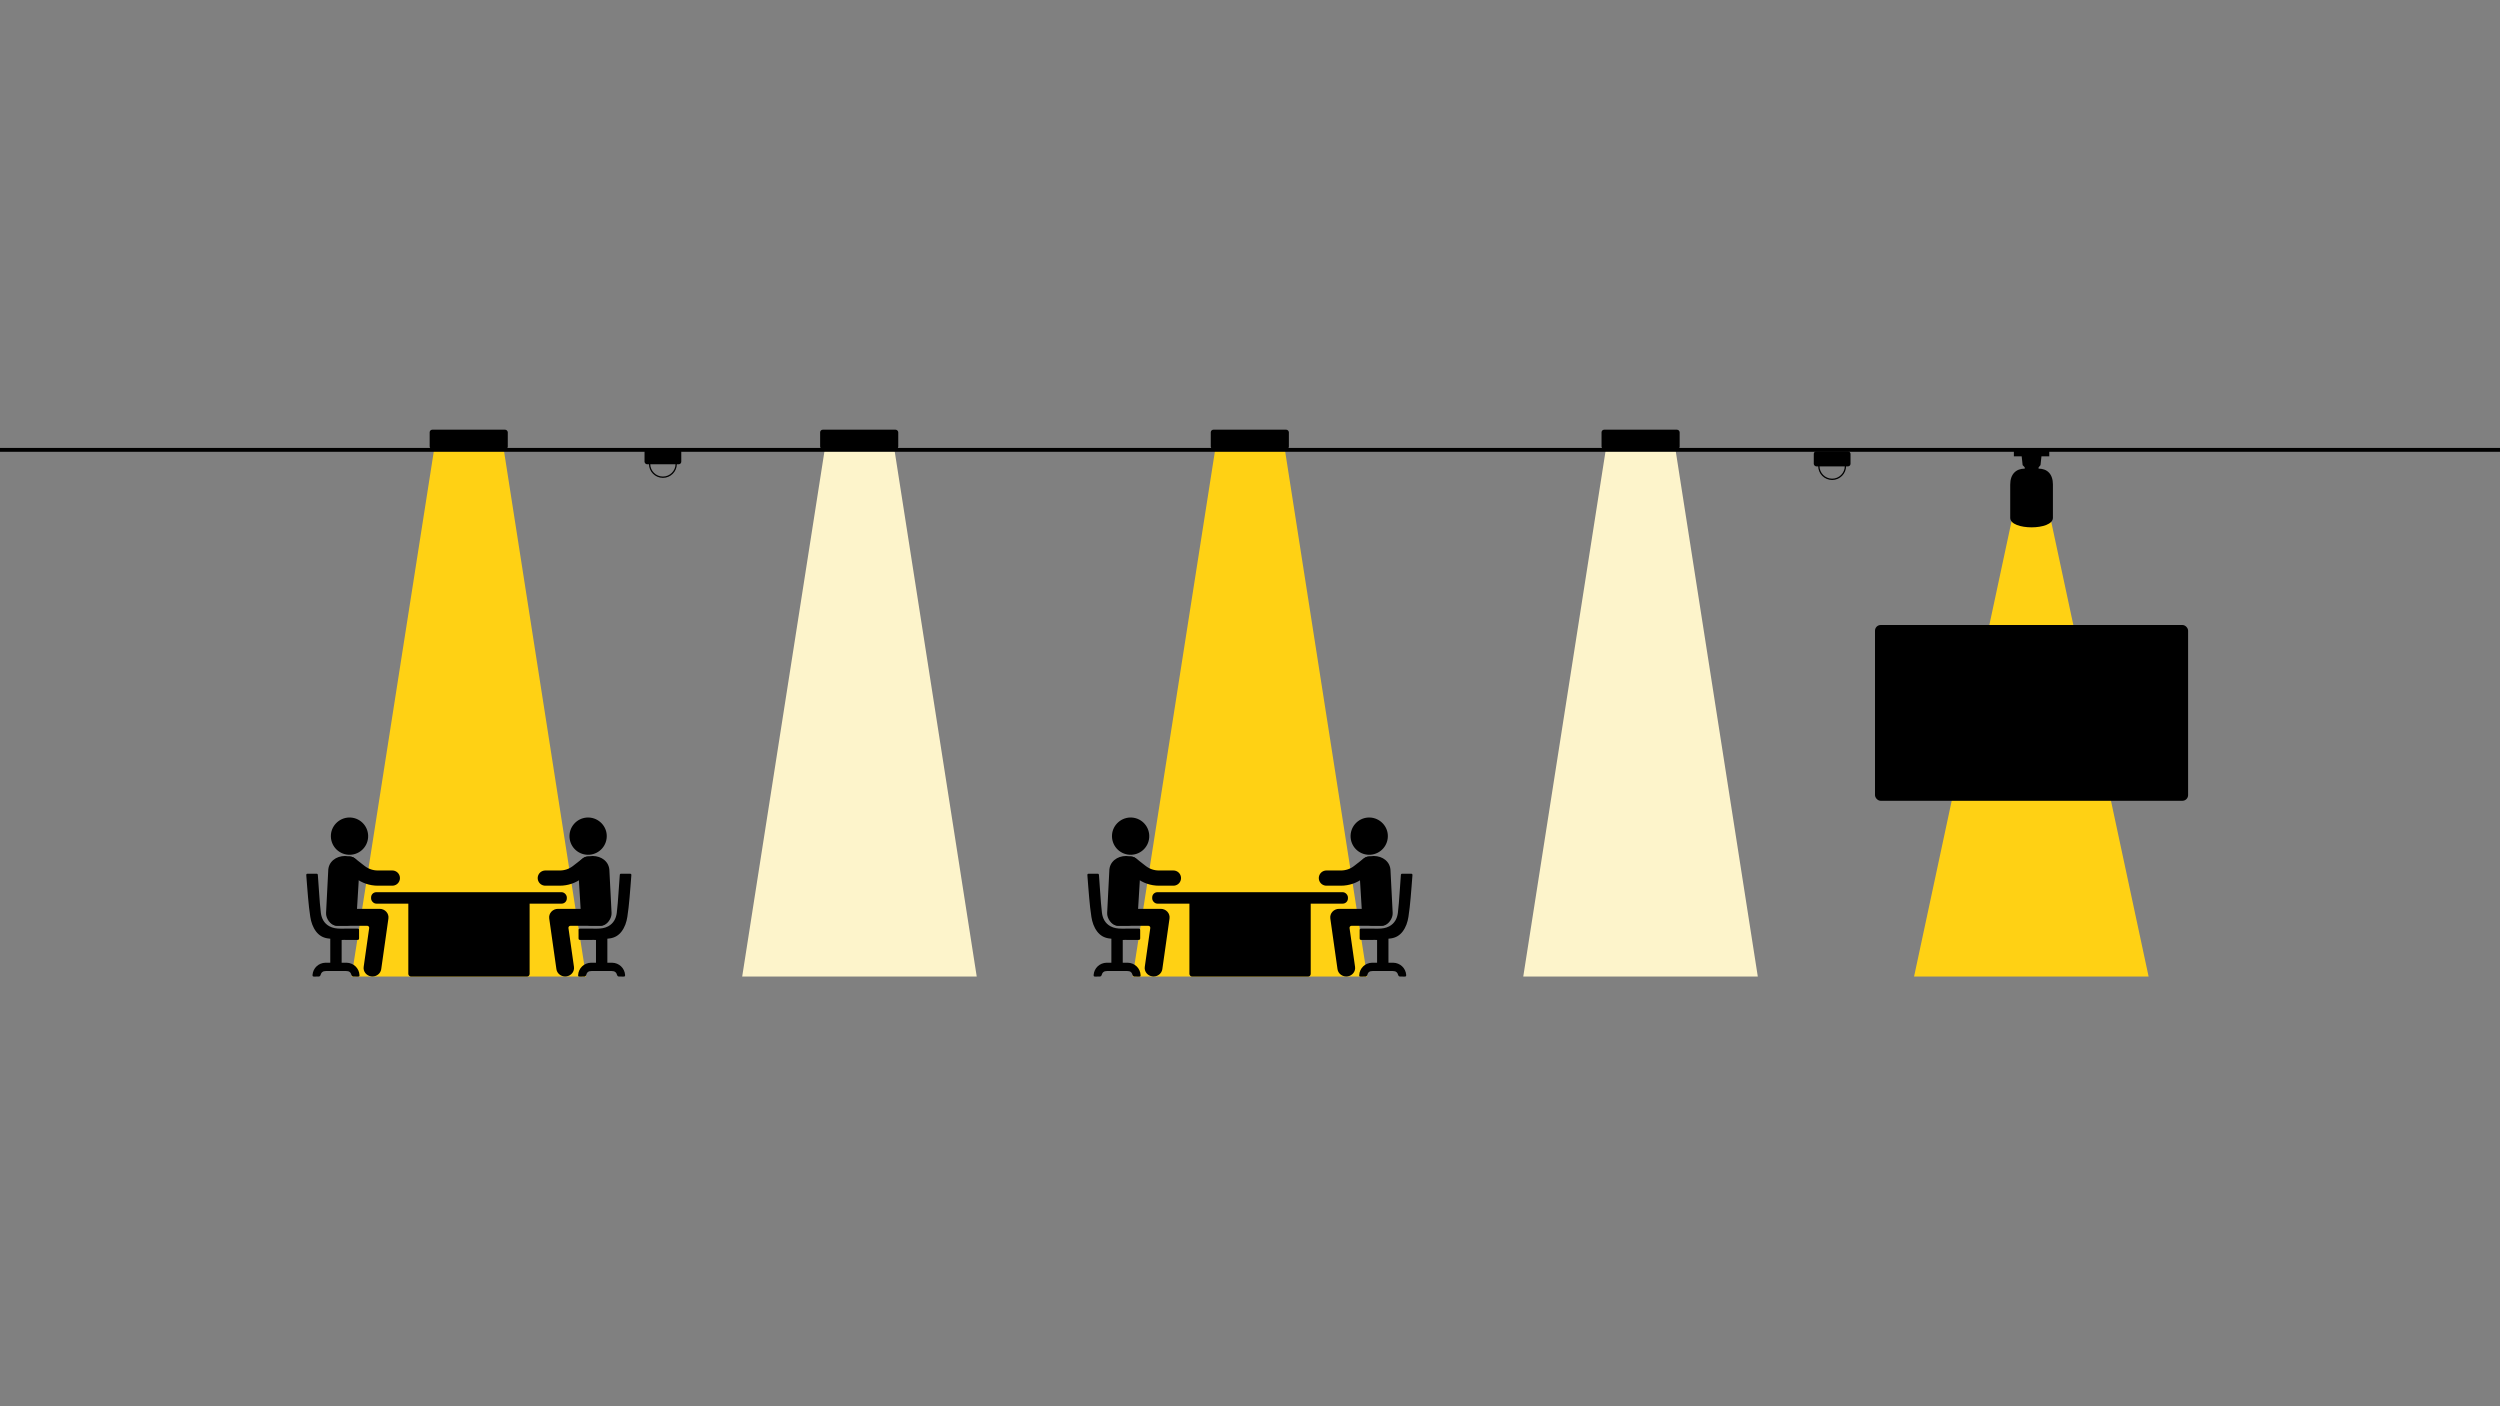 <svg xmlns="http://www.w3.org/2000/svg" id="uuid-4bb98a27-b6f8-4a26-8f76-9267e3c46796" viewBox="0 0 1920 1080"><rect x="0" y="0" width="1920" height="1080" fill="#808080" stroke="none"/><defs><style>.uuid-c4848212-9273-41aa-87df-609d586ef3c8{fill:#fdf4cb;}.uuid-ea1c1320-dfb6-4fe4-a4fa-aa74849fd753,.uuid-bed80b0d-3c9e-453b-99e0-3b6f7d5ffe73,.uuid-3d6fd063-f575-47fd-8a70-5be4a4c2d878{fill:none;stroke:#000;}.uuid-ea1c1320-dfb6-4fe4-a4fa-aa74849fd753,.uuid-3d6fd063-f575-47fd-8a70-5be4a4c2d878{stroke-miterlimit:10;}.uuid-11cfed73-a699-4fb2-9b61-4a11b36967e2{fill:#ffd114;}.uuid-bed80b0d-3c9e-453b-99e0-3b6f7d5ffe73{stroke-linejoin:round;stroke-width:11.68px;}.uuid-bed80b0d-3c9e-453b-99e0-3b6f7d5ffe73,.uuid-3d6fd063-f575-47fd-8a70-5be4a4c2d878{stroke-linecap:round;}.uuid-3d6fd063-f575-47fd-8a70-5be4a4c2d878{stroke-width:3px;}</style></defs><polygon class="uuid-11cfed73-a699-4fb2-9b61-4a11b36967e2" points="1544.95 399.98 1470 750 1650.13 750 1575.19 399.98 1544.95 399.98"></polygon><path d="m1576.65,372.17c0-8.25-4.53-12.26-11.02-12.26v-.97l1.48-1.72.73-6.77h6v-5.46h-27.19v5.46h6l.73,6.77,1.62,1.72v.97c-6.49,0-11.15,4.01-11.15,12.26v25.53c0,9.73,32.79,9.73,32.79,0v-25.53Z"></path><polygon class="uuid-11cfed73-a699-4fb2-9b61-4a11b36967e2" points="333.42 345 269.99 750 450.11 750 386.86 345 333.42 345"></polygon><polygon class="uuid-c4848212-9273-41aa-87df-609d586ef3c8" points="633.43 345 570 750 750.13 750 686.87 345 633.43 345"></polygon><polygon class="uuid-11cfed73-a699-4fb2-9b61-4a11b36967e2" points="933.31 345 869.87 750 1050 750 986.74 345 933.31 345"></polygon><polygon class="uuid-c4848212-9273-41aa-87df-609d586ef3c8" points="1233.29 345 1169.86 750 1349.99 750 1286.73 345 1233.29 345"></polygon><line class="uuid-3d6fd063-f575-47fd-8a70-5be4a4c2d878" y1="345.5" x2="1920" y2="345.5"></line><g><rect x="495" y="345" width="28.22" height="11.56" rx="1.97" ry="1.97"></rect><circle class="uuid-ea1c1320-dfb6-4fe4-a4fa-aa74849fd753" cx="509.11" cy="356.28" r="10.22"></circle></g><g><rect x="1392.98" y="346.62" width="28.22" height="11.56" rx="1.97" ry="1.97"></rect><circle class="uuid-ea1c1320-dfb6-4fe4-a4fa-aa74849fd753" cx="1407.09" cy="357.9" r="10.22"></circle></g><rect x="1440" y="480" width="240.46" height="135" rx="4.37" ry="4.37"></rect><rect x="329.99" y="330" width="60" height="15" rx="2.02" ry="2.02" transform="translate(719.97 675) rotate(180)"></rect><rect x="629.86" y="330" width="60" height="15" rx="2.02" ry="2.02" transform="translate(1319.72 675) rotate(180)"></rect><rect x="929.86" y="330" width="60" height="15" rx="2.02" ry="2.02" transform="translate(1919.72 675) rotate(180)"></rect><rect x="1229.99" y="330" width="60" height="15" rx="2.02" ry="2.02" transform="translate(2519.97 675) rotate(180)"></rect><g><g><path d="m282.7,643.24c.59-7.91-5.33-14.78-13.22-15.36-7.87-.57-14.83,5.46-15.34,13.28-.51,7.94,5.41,14.72,13.32,15.28,7.85.55,14.66-5.35,15.24-13.21Z"></path><path class="uuid-bed80b0d-3c9e-453b-99e0-3b6f7d5ffe73" d="m301.31,674.37h-11.18c-4.95,0-9.75-1.65-13.66-4.69l-7.64-5.95"></path><path d="m286.04,749.93c-.3,0-.61-.02-.92-.06-3.72-.48-6.33-3.76-5.82-7.32l4.23-29.8c.13-.92-.58-1.74-1.51-1.74h-22.66c-3.75,0-6.8-2.91-6.8-6.51s3.04-6.51,6.8-6.51h32.2c1.96,0,3.83.81,5.12,2.23,1.29,1.41,1.88,3.3,1.62,5.16l-5.52,38.92c-.46,3.26-3.38,5.63-6.73,5.63Z"></path><path d="m265.44,710.91l-7.2.02c-4.53-.28-8.07-5.7-7.82-9.82l1.64-32.08c0-7.3,6.13-11.63,12.89-11.63l3.48.29c4.53.28,7.91,4.83,7.66,8.96l-2.27,37.3c-.25,4.12-3.85,7.24-8.39,6.97Z"></path><path d="m262.38,739.35c0-5.54,0-10.85,0-16.17,0-.38,0-.75,0-1.27.51-.03.96-.07,1.4-.07,3.55,0,7.1-.03,10.64.01.96.01,1.38-.27,1.35-1.3-.06-2.03-.06-4.06,0-6.08.03-1-.32-1.32-1.31-1.31-4.31.05-8.62.05-12.92.04-2.98-.01-5.91-.36-8.58-1.82-4.06-2.22-5.98-5.93-6.55-10.28-.65-5.02-.92-10.09-1.31-15.13-.36-4.63-.69-9.26-.99-13.9-.05-.75-.34-1.07-1.08-1.06-2.24.01-4.48.02-6.72,0-.91-.01-1.15.4-1.08,1.26.47,5.77.84,11.54,1.38,17.3.45,4.87.92,9.75,1.69,14.58.64,4.05,1.93,7.95,4.48,11.3,2.21,2.89,5.09,4.63,8.67,5.2.7.11,1.41.18,2.2.28,0,6.12,0,12.21,0,18.44-1.26,0-2.48-.02-3.69,0-5.28.11-9.52,4.12-9.93,9.3-.08,1,.2,1.39,1.23,1.34,1.26-.06,2.54.05,3.8-.06.38-.03.93-.51,1.03-.88.61-2.31,1.82-3.32,4.25-3.33,5.15-.01,10.31-.01,15.46,0,2.46,0,3.56.94,4.22,3.33.1.38.68.85,1.07.88,1.34.11,2.7.02,4.05.05.79.02,1-.33.96-1.09-.26-5.31-4.53-9.44-9.92-9.55-1.21-.03-2.43,0-3.8,0Z"></path></g><g><path d="m437.4,643.24c-.59-7.91,5.33-14.78,13.22-15.36,7.87-.57,14.83,5.46,15.34,13.28.51,7.94-5.41,14.72-13.32,15.28-7.85.55-14.66-5.35-15.24-13.21Z"></path><path class="uuid-bed80b0d-3c9e-453b-99e0-3b6f7d5ffe73" d="m418.79,674.37h11.18c4.95,0,9.75-1.65,13.66-4.69l7.64-5.95"></path><path d="m434.06,749.93c.3,0,.61-.02.92-.06,3.72-.48,6.33-3.76,5.82-7.32l-4.23-29.8c-.13-.92.58-1.74,1.51-1.74h22.66c3.75,0,6.8-2.91,6.8-6.51s-3.04-6.51-6.8-6.51h-32.2c-1.96,0-3.83.81-5.12,2.23-1.29,1.41-1.88,3.3-1.62,5.16l5.52,38.92c.46,3.26,3.38,5.63,6.73,5.63Z"></path><path d="m454.66,710.91l7.2.02c4.53-.28,8.07-5.7,7.82-9.82l-1.64-32.08c0-7.3-6.13-11.63-12.89-11.63l-3.48.29c-4.53.28-7.91,4.83-7.66,8.96l2.27,37.3c.25,4.12,3.85,7.24,8.39,6.97Z"></path><path d="m457.72,739.35c0-5.54,0-10.85,0-16.17,0-.38,0-.75,0-1.27-.51-.03-.96-.07-1.4-.07-3.55,0-7.1-.03-10.64.01-.96.01-1.38-.27-1.35-1.3.06-2.03.06-4.06,0-6.08-.03-1,.32-1.32,1.31-1.31,4.31.05,8.62.05,12.92.04,2.98-.01,5.91-.36,8.58-1.82,4.06-2.22,5.98-5.93,6.55-10.28.65-5.02.92-10.09,1.31-15.13.36-4.63.69-9.26.99-13.9.05-.75.34-1.07,1.08-1.06,2.24.01,4.48.02,6.72,0,.91-.01,1.15.4,1.08,1.26-.47,5.77-.84,11.54-1.38,17.3-.45,4.87-.92,9.75-1.69,14.58-.64,4.05-1.93,7.95-4.48,11.3-2.21,2.89-5.09,4.63-8.67,5.2-.7.11-1.41.18-2.2.28v18.44c1.26,0,2.48-.02,3.69,0,5.28.11,9.52,4.12,9.93,9.3.08,1-.2,1.39-1.23,1.34-1.26-.06-2.54.05-3.8-.06-.38-.03-.93-.51-1.03-.88-.61-2.31-1.82-3.32-4.25-3.33-5.15-.01-10.31-.01-15.46,0-2.46,0-3.56.94-4.22,3.33-.1.38-.68.85-1.07.88-1.34.11-2.7.02-4.05.05-.79.02-1-.33-.96-1.09.26-5.31,4.53-9.44,9.92-9.55,1.21-.03,2.43,0,3.8,0Z"></path></g><rect x="285" y="685.21" width="150.32" height="8.79" rx="4" ry="4"></rect><rect x="313.59" y="687.28" width="93.16" height="62.72" rx="2.02" ry="2.02"></rect></g><g><g><path d="m882.59,643.24c.59-7.91-5.33-14.78-13.22-15.36-7.87-.57-14.83,5.46-15.34,13.28-.51,7.94,5.41,14.72,13.32,15.28,7.85.55,14.66-5.35,15.24-13.21Z"></path><path class="uuid-bed80b0d-3c9e-453b-99e0-3b6f7d5ffe73" d="m901.19,674.37h-11.18c-4.95,0-9.75-1.65-13.66-4.69l-7.64-5.95"></path><path d="m885.93,749.93c-.3,0-.61-.02-.92-.06-3.72-.48-6.33-3.76-5.82-7.32l4.23-29.8c.13-.92-.58-1.74-1.51-1.74h-22.66c-3.75,0-6.8-2.91-6.8-6.51s3.04-6.51,6.8-6.51h32.2c1.96,0,3.83.81,5.12,2.23,1.29,1.41,1.88,3.3,1.62,5.16l-5.52,38.92c-.46,3.26-3.38,5.63-6.73,5.63Z"></path><path d="m865.32,710.91l-7.2.02c-4.53-.28-8.07-5.7-7.82-9.82l1.64-32.08c0-7.3,6.13-11.63,12.89-11.63l3.48.29c4.53.28,7.91,4.83,7.66,8.96l-2.27,37.3c-.25,4.12-3.85,7.24-8.39,6.97Z"></path><path d="m862.27,739.35c0-5.54,0-10.85,0-16.17,0-.38,0-.75,0-1.27.51-.03.96-.07,1.4-.07,3.55,0,7.1-.03,10.64.01.96.01,1.38-.27,1.35-1.3-.06-2.03-.06-4.06,0-6.08.03-1-.32-1.32-1.31-1.31-4.31.05-8.62.05-12.92.04-2.98-.01-5.91-.36-8.58-1.82-4.06-2.22-5.98-5.93-6.55-10.28-.65-5.02-.92-10.09-1.31-15.13-.36-4.63-.69-9.26-.99-13.9-.05-.75-.34-1.07-1.08-1.06-2.24.01-4.48.02-6.72,0-.91-.01-1.15.4-1.08,1.26.47,5.77.84,11.54,1.38,17.3.45,4.87.92,9.75,1.69,14.58.64,4.05,1.93,7.95,4.48,11.3,2.21,2.89,5.09,4.63,8.67,5.2.7.11,1.41.18,2.2.28,0,6.12,0,12.21,0,18.44-1.26,0-2.48-.02-3.69,0-5.28.11-9.52,4.12-9.93,9.3-.08,1,.2,1.39,1.23,1.34,1.26-.06,2.54.05,3.8-.06.38-.03.93-.51,1.03-.88.61-2.31,1.82-3.32,4.25-3.33,5.15-.01,10.31-.01,15.46,0,2.46,0,3.56.94,4.22,3.33.1.38.68.85,1.07.88,1.34.11,2.7.02,4.05.05.79.02,1-.33.96-1.09-.26-5.31-4.53-9.44-9.92-9.55-1.21-.03-2.43,0-3.8,0Z"></path></g><g><path d="m1037.28,643.24c-.59-7.91,5.33-14.78,13.22-15.36,7.87-.57,14.83,5.46,15.34,13.28.51,7.94-5.41,14.72-13.32,15.28-7.85.55-14.66-5.35-15.24-13.21Z"></path><path class="uuid-bed80b0d-3c9e-453b-99e0-3b6f7d5ffe73" d="m1018.68,674.37h11.18c4.95,0,9.75-1.65,13.66-4.69l7.64-5.95"></path><path d="m1033.94,749.93c.3,0,.61-.02.92-.06,3.72-.48,6.33-3.76,5.82-7.32l-4.23-29.8c-.13-.92.58-1.74,1.51-1.74h22.66c3.75,0,6.8-2.91,6.8-6.51s-3.04-6.51-6.8-6.51h-32.2c-1.96,0-3.83.81-5.12,2.23-1.29,1.41-1.88,3.3-1.62,5.16l5.52,38.92c.46,3.26,3.38,5.63,6.73,5.63Z"></path><path d="m1054.55,710.91l7.2.02c4.53-.28,8.07-5.7,7.82-9.82l-1.64-32.08c0-7.3-6.13-11.63-12.89-11.63l-3.48.29c-4.53.28-7.91,4.83-7.66,8.96l2.27,37.3c.25,4.12,3.85,7.24,8.39,6.97Z"></path><path d="m1057.6,739.35c0-5.54,0-10.85,0-16.17,0-.38,0-.75,0-1.27-.51-.03-.96-.07-1.4-.07-3.55,0-7.1-.03-10.64.01-.96.01-1.38-.27-1.35-1.3.06-2.03.06-4.06,0-6.08-.03-1,.32-1.32,1.31-1.31,4.31.05,8.62.05,12.92.04,2.98-.01,5.91-.36,8.58-1.82,4.06-2.22,5.98-5.93,6.55-10.28.65-5.02.92-10.09,1.31-15.13.36-4.63.69-9.26.99-13.9.05-.75.34-1.07,1.08-1.06,2.24.01,4.48.02,6.72,0,.91-.01,1.15.4,1.08,1.26-.47,5.77-.84,11.54-1.38,17.3-.45,4.87-.92,9.75-1.69,14.58-.64,4.05-1.93,7.95-4.48,11.3-2.21,2.89-5.09,4.63-8.67,5.2-.7.11-1.41.18-2.2.28v18.44c1.26,0,2.48-.02,3.69,0,5.28.11,9.52,4.12,9.93,9.3.08,1-.2,1.39-1.23,1.34-1.26-.06-2.54.05-3.8-.06-.38-.03-.93-.51-1.03-.88-.61-2.31-1.82-3.32-4.25-3.33-5.15-.01-10.31-.01-15.46,0-2.46,0-3.56.94-4.22,3.33-.1.38-.68.85-1.07.88-1.34.11-2.7.02-4.05.05-.79.02-1-.33-.96-1.09.26-5.31,4.53-9.44,9.92-9.55,1.21-.03,2.43,0,3.8,0Z"></path></g><rect x="884.89" y="685.21" width="150.32" height="8.79" rx="4" ry="4"></rect><rect x="913.47" y="687.28" width="93.16" height="62.72" rx="2.02" ry="2.02"></rect></g></svg>